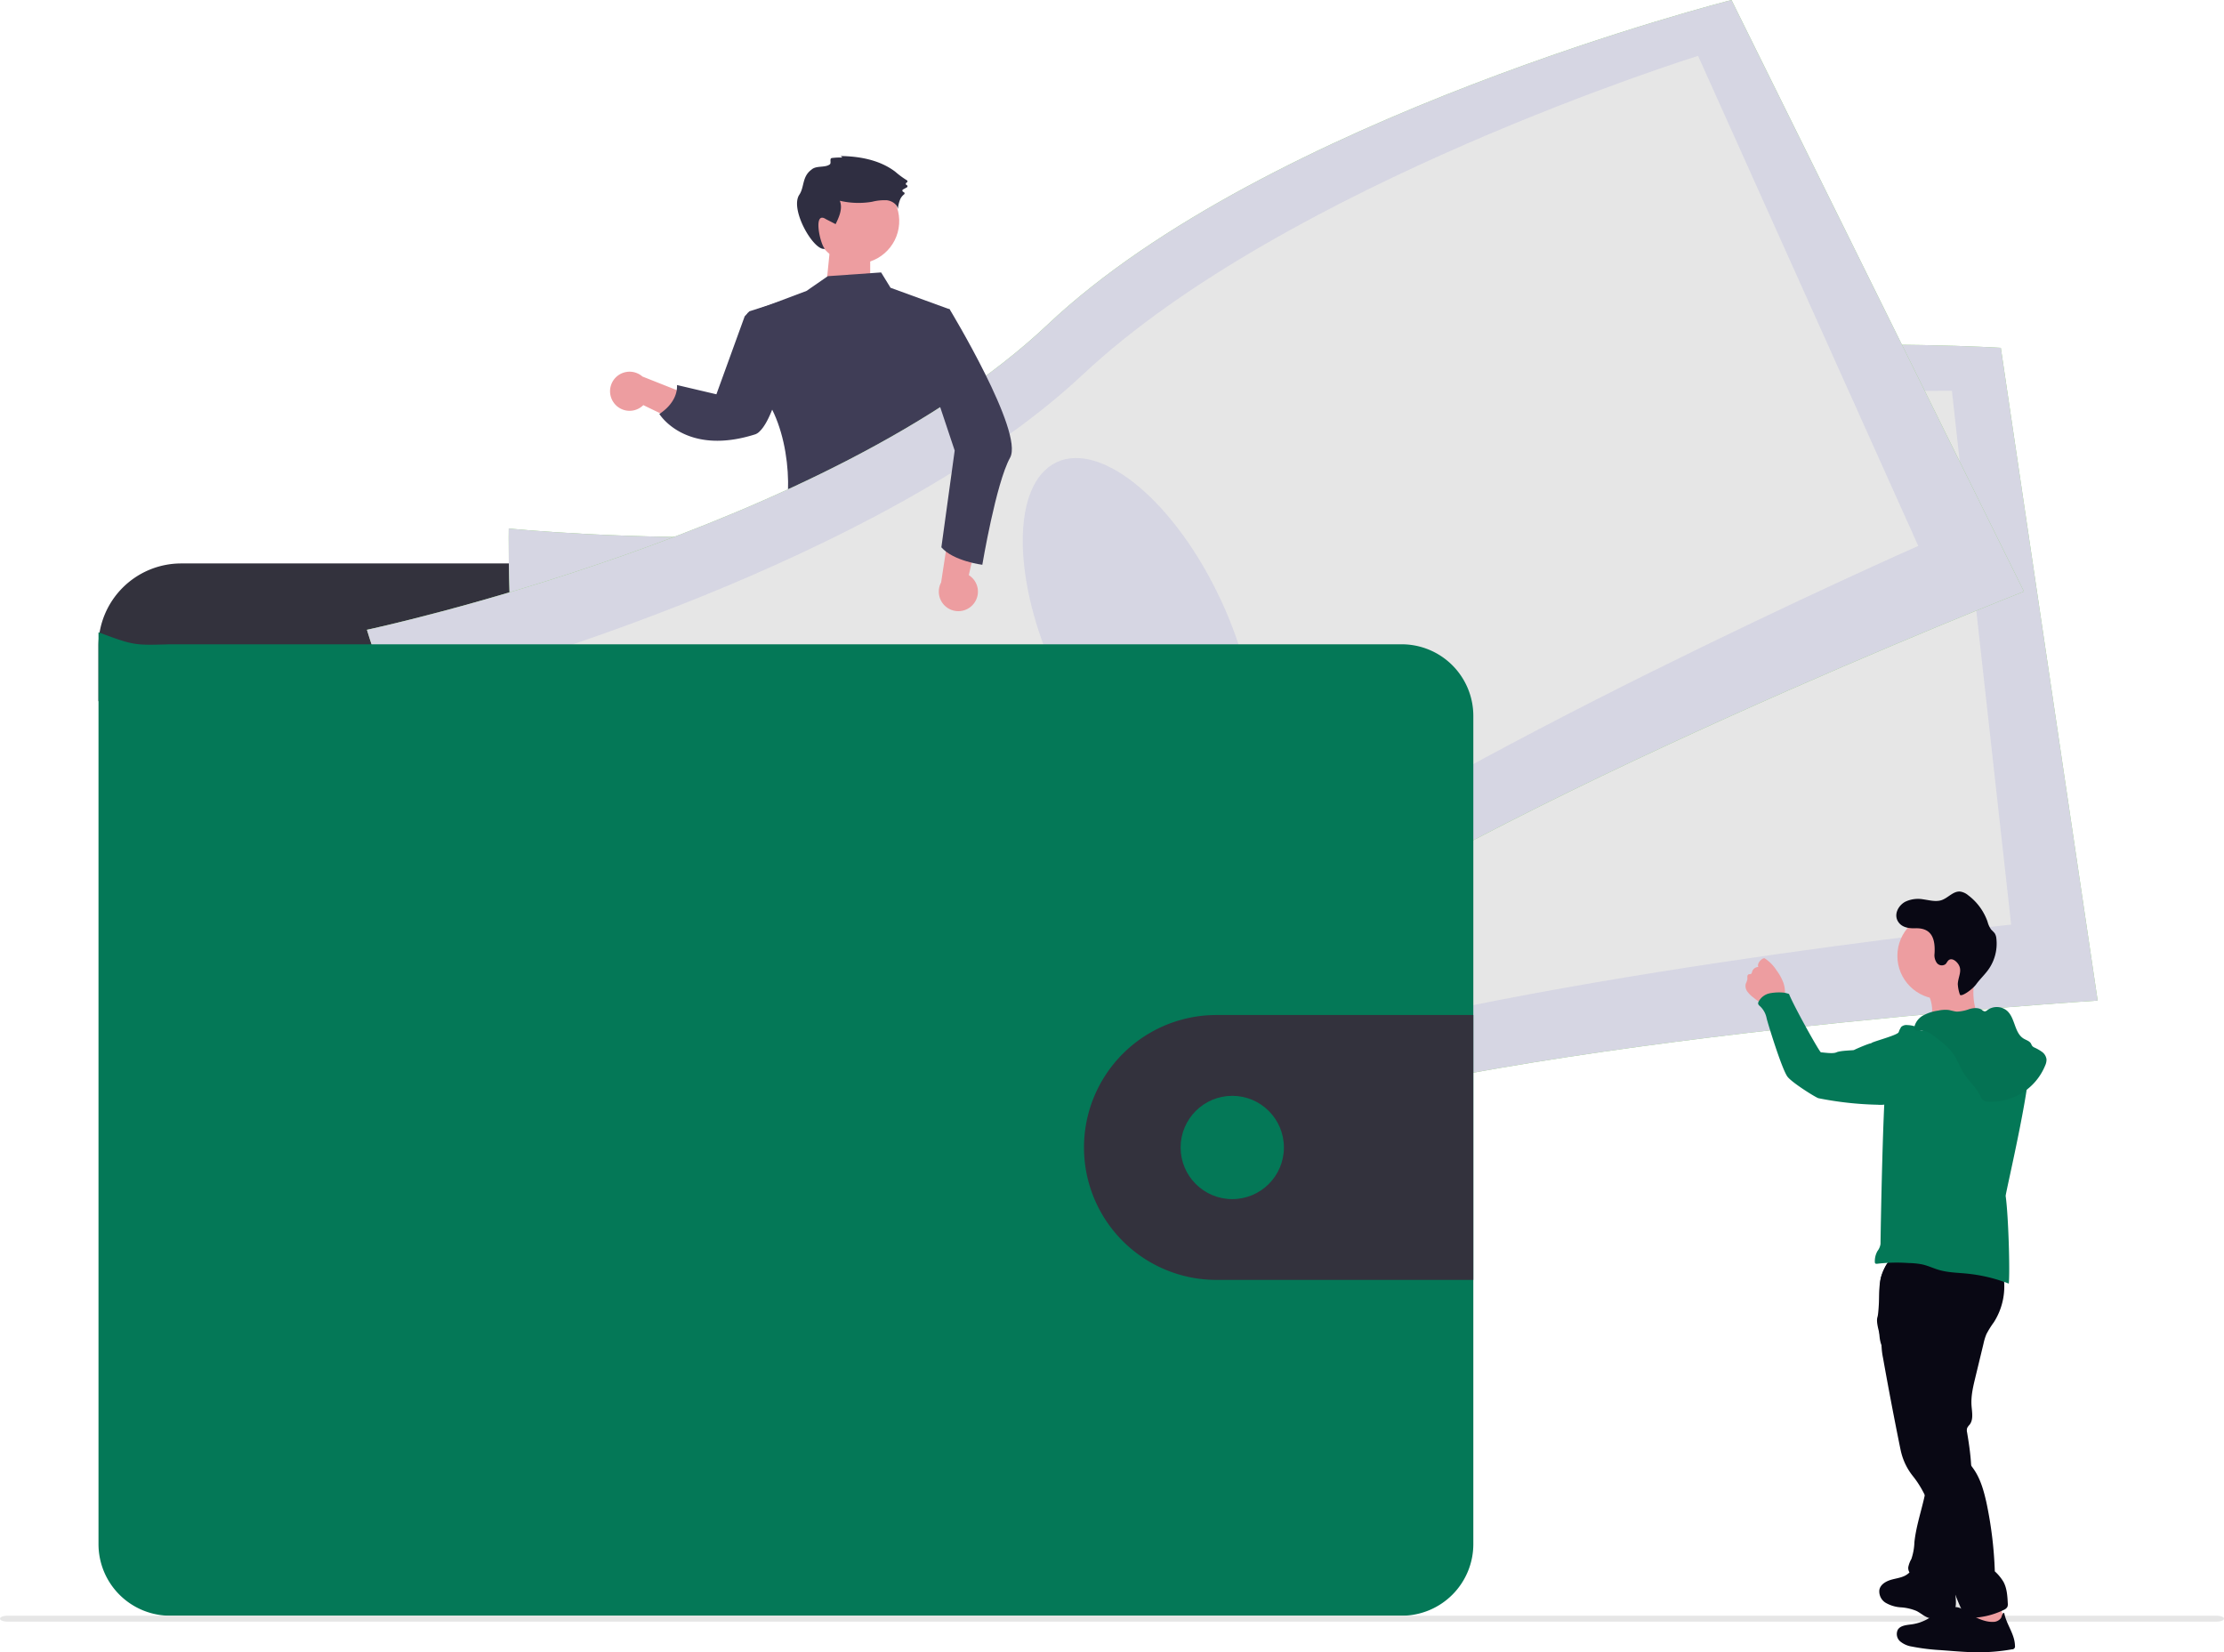 <svg xmlns="http://www.w3.org/2000/svg" xmlns:xlink="http://www.w3.org/1999/xlink" width="800.272" height="594.547" viewBox="0 0 800.272 594.547" role="img" artist="Katerina Limpitsouni" source="https://undraw.co/"><defs><linearGradient id="a-14" x1="-145.593" y1="1" x2="-145.593" gradientUnits="objectBoundingBox"><stop offset="0" stop-color="gray" stop-opacity="0.251"/><stop offset="0.535" stop-color="gray" stop-opacity="0.122"/><stop offset="1" stop-color="gray" stop-opacity="0.102"/></linearGradient></defs><g transform="translate(-574.999 -229)"><g transform="translate(860.707 284.072)"><path d="M16.149,2.061H1.645L0,18.422H16.149Z" transform="translate(11.269 32.763)" fill="#ed9da0"/><ellipse cx="15.322" cy="15.322" rx="15.322" ry="15.322" transform="matrix(-0.998, -0.07, 0.07, -0.998, 36.755, 40.848)" fill="#ed9da0"/><path d="M24.174,33.253a.845.845,0,0,0,.813.483c-7.015.42-14.4-.4-20.272-4.264A30.578,30.578,0,0,0,.407,26.739a.464.464,0,0,1-.095-.79l.17-.133A.466.466,0,0,0,.33,25h0a.466.466,0,0,1-.117-.837l1.3-.842a.464.464,0,0,0,0-.78,2.316,2.316,0,0,0-.346-.176.465.465,0,0,1-.147-.781,4.628,4.628,0,0,0,1.26-1.842,11.866,11.866,0,0,0,.585-3.565c.449,1.741,2.349,2.766,4.144,2.871a18.231,18.231,0,0,0,5.293-.914,29.281,29.281,0,0,1,11.623-.447c-1.312-2.634-.205-5.776.909-8.5l3.606,1.546c4.953,2.8,1.5-9.031-.349-10.654C31.878-1.228,41.773,13.32,38.59,18.838c-1.656,2.871-.48,6.573-3.736,9.3-1.6,1.68-4.781.933-6.408,2.329-.64.549.336,2.019-.544,2.34A25.655,25.655,0,0,1,24.174,33.253Z" transform="matrix(-0.998, -0.07, 0.07, -0.998, 39.116, 36.487)" fill="#2f2e41"/></g><path d="M51.518,0l3,5.743,20.724,9.239L69.791,67.7,67.5,73.159,68.737,77.9,65.75,81.4c3,2.713,3.379,5.552,1.748,8.489l-9.544,2.186S4.89,96.793,9.362,88.573c4.886-8.982,6.131-35.51-4.656-49.685C-4.452,26.852,2.579,11.236,2.579,11.236L24.3,4.744,32.292,0Z" transform="matrix(0.998, -0.07, 0.07, 0.998, 840.642, 330.637)" fill="#3f3d56"/><path d="M1.022,10.672A6.987,6.987,0,0,0,11.6,12.354L33.14,24.706l-.8-12.877L12.008,2.073a7.025,7.025,0,0,0-10.986,8.6Z" transform="matrix(0.998, -0.07, 0.07, 0.998, 794.043, 363.258)" fill="#ed9da0"/><path d="M52.922,0C50.11,12.482,42.9,41.626,35.583,47.721a4.268,4.268,0,0,1-1.628.961C8.24,54.947,0,38.967,0,38.967s6.891-3.358,7.066-9.923l13.9,4.312L33.079,6.092,34.862,4.43l.01-.01Z" transform="matrix(0.998, -0.07, 0.07, 0.998, 809.525, 339.056)" fill="#3f3d56"/><path d="M504.222,543.326c5.728.734,11.671,1.2,17.157-.579.864-.268,1.814-.864,1.728-1.728a2.092,2.092,0,0,0-.389-.864,53.362,53.362,0,0,1-5.183-9.874.864.864,0,0,0-.32-.449.812.812,0,0,0-.553,0c-2.531.665-4.717,2.3-7.231,3a10.281,10.281,0,0,1-3.939.294c-1.14-.13-2.7-1.071-3.732-.95C502.347,535.949,503.781,539.473,504.222,543.326Z" transform="translate(410.41 54.747)" fill="#047857"/><path d="M629.009,531.3c3.775-2.592,7.688-5.313,9.917-9.313a1.615,1.615,0,0,0,.268-.8,1.66,1.66,0,0,0-.32-.778,32.1,32.1,0,0,0-8.06-8.7,23.506,23.506,0,0,0-4.492,4.147c-.95,1-3.576,2.592-3.6,4.121,0,.864,1,1.866,1.469,2.592.631.933,1.227,1.883,1.8,2.851C626.314,525.895,629.311,531.113,629.009,531.3Z" transform="translate(393.944 57.207)" fill="#047857"/><path d="M521.377,555.865a3.843,3.843,0,0,1-.691,2.505,3.4,3.4,0,0,1-1.451.864c-8.008,2.868-17.278-.708-25.268,2.117-1.641.579-3.2,1.417-4.846,1.97a26.368,26.368,0,0,1-6.047,1.071c-2.825.268-5.667.441-8.5.518a20.441,20.441,0,0,1-6.41-.562,7.7,7.7,0,0,1-4.915-3.9,3.74,3.74,0,0,1-.242-2.773,2.989,2.989,0,0,1,.527-.864,7.577,7.577,0,0,1,1.883-1.529l2.946-1.9a19.776,19.776,0,0,1,4.466-2.367c1.166-.38,2.4-.544,3.585-.864,4.138-1.209,7.3-4.492,10.237-7.645l4.008-4.276a4.035,4.035,0,0,1,1.391-1.114,3.854,3.854,0,0,1,1.728-.164,23.1,23.1,0,0,1,10.928,3.663,14.16,14.16,0,0,0,2.7,1.59c2.35.916,5.365.225,7.533-.933,1.028-.553.8-.864,1.235-1.849s1.486-1.615,2.4-.717a2.54,2.54,0,0,1,.57,1.089c.864,2.851.536,5.918.536,8.907a3.923,3.923,0,0,0,.173,1.382,7.823,7.823,0,0,0,.786,1.279,2.909,2.909,0,0,1,.164.328,8.786,8.786,0,0,1,.579,4.173Z" transform="translate(415.707 53.776)" fill="#514e7f"/><path d="M521.377,558.188a3.843,3.843,0,0,1-.691,2.505,3.4,3.4,0,0,1-1.451.864c-8.008,2.868-17.278-.708-25.268,2.117-1.641.579-3.2,1.417-4.846,1.97a26.368,26.368,0,0,1-6.047,1.071c-2.825.268-5.667.441-8.5.518a20.441,20.441,0,0,1-6.41-.562,7.7,7.7,0,0,1-4.915-3.9A3.74,3.74,0,0,1,463,560a2.989,2.989,0,0,1,.527-.864c.466.976.8,2.272,1.1,2.738a5.606,5.606,0,0,0,3.749,2.7,9.313,9.313,0,0,0,3.455-.441c7.257-1.8,14.971-1.823,21.942-4.544,2.393-.942,4.674-2.194,7.187-2.764s5.183-.415,7.775-.631c4.095-.328,8.06-1.564,12.094-2.212a8.785,8.785,0,0,1,.544,4.2Z" transform="translate(415.707 51.452)" fill="#464353"/><path d="M644.082,531.6c-.38,3.041-2.307,5.658-4.423,7.879s-4.509,4.216-6.194,6.773c-2.073,3.17-3.006,7.1-5.7,9.779a15.638,15.638,0,0,1-3.455,2.462,24.108,24.108,0,0,1-4.449,2.047c-4.026,1.287-8.362.994-12.569.682a11.306,11.306,0,0,1-3.991-.769,12.029,12.029,0,0,1-1.659-1.019,7.921,7.921,0,0,1-2.592-2.592,2.592,2.592,0,0,1-.251-1.883,4.424,4.424,0,0,1,1.2-1.831,28.505,28.505,0,0,1,3.041-2.738A18.2,18.2,0,0,0,607,546.934a11.161,11.161,0,0,0,1.529-3.456,30.652,30.652,0,0,0,1.114-6.609,20.945,20.945,0,0,1,.458-4.423c.639-2.281,2.333-4.319,2.142-6.678a1.668,1.668,0,0,1,.086-1.011,1.408,1.408,0,0,1,.795-.492,14.084,14.084,0,0,1,4.129-.959,4.812,4.812,0,0,1,3.836,1.5c.587.708.976,1.728,1.84,2a2.919,2.919,0,0,0,1.313.052c2.125-.216,4.371-.484,6.047-1.857a7.541,7.541,0,0,0,2.505-5.5c0-.786-.354-1.607.864-1.728.916-.121,1.641.864,2.108,1.469,1.685,2.255,3.412,4.613,4.043,7.36a2.168,2.168,0,0,1,.769-.147,3.343,3.343,0,0,1,2.756,1.408,5.486,5.486,0,0,1,.751,3.732Z" transform="translate(397.211 56.383)" fill="#514e7f"/><path d="M644.134,532.95c-.38,3.041-2.307,5.658-4.423,7.879s-4.509,4.216-6.194,6.773c-2.073,3.17-3.006,7.1-5.7,9.779a15.638,15.638,0,0,1-3.455,2.462,24.112,24.112,0,0,1-4.449,2.047c-4.026,1.287-8.362.994-12.569.682a11.308,11.308,0,0,1-3.991-.769,12.029,12.029,0,0,1-1.659-1.019,7.921,7.921,0,0,1-2.592-2.592,6.315,6.315,0,0,1,2.592-.622c1.866.1,3.231,1.866,5.019,2.41,2.548.769,5.088-1.028,7.671-1.641,1.685-.4,3.456-.294,5.123-.864a12.663,12.663,0,0,0,3.792-2.3,19.3,19.3,0,0,0,4.052-3.9,25.094,25.094,0,0,0,2.376-4.743,67.815,67.815,0,0,1,4.8-9.192,6.494,6.494,0,0,1,.976-1.279,13.585,13.585,0,0,1,1.322-.959c1.728-1.3,2.445-3.456,3.049-5.563a9.737,9.737,0,0,1,.682-1.857,3.343,3.343,0,0,1,2.756,1.408A5.485,5.485,0,0,1,644.134,532.95Z" transform="translate(397.16 55.034)" fill="#464353"/><path d="M556.62,320.79" transform="translate(402.942 83.196)" fill="#464353"/><path d="M486.434,366.83c1.14,4.319-.51,8.863-1.857,13.14a101.837,101.837,0,0,0-4.129,19.783,17.122,17.122,0,0,1-1.019,5c-.639,1.443-1.728,2.661-2.471,4.034-2.039,3.611-1.987,8.017-1.546,12.146.294,2.721.734,5.434,1.279,8.112.665,3.274,1.486,6.7.527,9.891,1.607-.354,2.7,1.728,2.592,3.361s-.631,3.456.156,4.864c1.987.726,2,3.456,1.944,5.572a46.864,46.864,0,0,0,1.382,10.885q4.509,21.683,9.572,43.246c7.3,2.263,15.826,4.622,22.789,1.486a4.57,4.57,0,0,0,2.885-2.9,5.063,5.063,0,0,0-.276-2.229l-3.3-12.008c-.8-2.9-1.607-5.9-1.184-8.881.32-2.22,1.287-4.613.2-6.574-.371-.674-.959-1.2-1.391-1.84-1.728-2.531-.821-5.918-.682-8.984a7.12,7.12,0,0,0-.138-2.056,10.263,10.263,0,0,0-.985-2.255,34.486,34.486,0,0,1-3.8-17.157,4.242,4.242,0,0,0-.3-2.237,7.231,7.231,0,0,1-.562-.916,2.505,2.505,0,0,1,.181-1.65,15.117,15.117,0,0,1-2.661-2.592,3.723,3.723,0,0,0,.639-5.823,1.944,1.944,0,0,0,.924-3.343c-.423-.294-.985-.423-1.287-.864-.466-.639-.086-1.529.294-2.212l2.013-3.637c1.5-2.7,1.84-6.047,3.455-8.639a64.745,64.745,0,0,0,5.321-12.146l5.814-16.042,3.913,3.4a12.371,12.371,0,0,1,3.214,3.663,15.809,15.809,0,0,1,1.045,4.388c1.434,8.708,6.911,16.258,8.941,24.836.449,1.909.752,3.913,1.849,5.546a12.082,12.082,0,0,1,1.054,1.59,8.43,8.43,0,0,1,.441,2.635,12.293,12.293,0,0,0,5.183,8.812c1.926,1.322,4.319,2.229,5.365,4.319a8.052,8.052,0,0,0,.864,1.84c.933,1.123,2.946,1.253,3.343,2.661.225.786-.19,1.728.25,2.419a2.29,2.29,0,0,0,.959.717l5.624,2.808c6.289,3.145,9.5,10.367,14.142,15.628a33.7,33.7,0,0,1,4.233,5.6c2,3.585,2.929,8.086,6.315,10.367A9.554,9.554,0,0,1,590,486.408c1.063,1.4.674,3.361.769,5.123s1.443,3.861,3.119,3.326a12.293,12.293,0,0,0,0,6.522A32.827,32.827,0,0,0,613.8,493.31c1.641-1.434,3.222-3.265,3.24-5.442a1.952,1.952,0,0,0-.242-1.08,3.084,3.084,0,0,0-1.27-.959c-5.261-2.851-6.842-9.459-9.5-14.824-2.324-4.734-5.762-8.812-8.639-13.209-6.254-9.459-10.522-20.906-19.981-27.152-2.082-1.374-4.5-2.592-5.546-4.864-.579-1.27-.648-2.721-1.106-4.034s-1.555-2.592-2.954-2.592c.778-1.9.622-4.216.674-6.272a7.921,7.921,0,0,0-.311-2.7,13.155,13.155,0,0,0-1.391-2.678,25.692,25.692,0,0,1-3.559-13.822c.069-2.5.51-5.071-.242-7.455-.38-1.2-1.045-2.3-1.5-3.456a21.6,21.6,0,0,1-1.08-6.5l-.518-8.3a40.846,40.846,0,0,0-1.071-8.207c-1.728-6.445-3.456-33.441-9.373-36.482s-16.085,17.735-22.746,18.141a29.621,29.621,0,0,0-8.639,1.667c-4.432,1.659-8.146,4.751-11.766,7.775l-12.25,10.289C491.436,363.288,489.293,365.327,486.434,366.83Z" transform="translate(414.03 82.898)" fill="#464353"/><path d="M635.755,393.427V382.7a29.786,29.786,0,0,0-29.786-29.778H182.246A29.786,29.786,0,0,0,152.46,382.7v19.783Z" transform="translate(457.958 78.823)" fill="#33323d"/><path d="M323.385,327.937s-1.209,75.036,12.094,99.726,19.005,132.1,19.005,132.1,139.464,14.427,236.65-17.277S895.116,497.81,895.116,497.81L860.267,262.931s-172.162-11.04-270.1,35.669S323.385,327.937,323.385,327.937Z" transform="translate(434.695 91.227)" fill="#8dd070"/><path d="M323.385,327.937s-1.209,75.036,12.094,99.726,19.005,132.1,19.005,132.1,139.464,14.427,236.65-17.277S895.116,497.81,895.116,497.81L860.267,262.931s-172.162-11.04-270.1,35.669S323.385,327.937,323.385,327.937Z" transform="translate(434.695 91.227)" fill="#d6d6e3"/><path d="M358.985,357.961s-4.363,61.914,6.583,81.7,11.455,108.1,11.455,108.1,125.513,5.823,214.794-24.569,276.9-50.1,276.9-50.1L847.394,281s-155.239-1.6-245.842,41.181S358.985,357.961,358.985,357.961Z" transform="translate(429.962 88.614)" fill="#e6e6e6"/><ellipse cx="32.585" cy="69.888" rx="32.585" ry="69.888" transform="translate(980.522 441.956) rotate(-7.1)" opacity="0.1"/><path d="M264.29,344.851s21.865,71.788,42.079,91.208,58.605,119.9,58.605,119.9,137.175-29.069,219.943-89.092,275.628-135.8,275.628-135.8L755.317,118.23S588.071,160.56,509.2,235.069,264.29,344.851,264.29,344.851Z" transform="translate(442.735 110.77)" fill="#8dd070"/><path d="M264.29,344.851s21.865,71.788,42.079,91.208,58.605,119.9,58.605,119.9,137.175-29.069,219.943-89.092,275.628-135.8,275.628-135.8L755.317,118.23S588.071,160.56,509.2,235.069,264.29,344.851,264.29,344.851Z" transform="translate(442.735 110.77)" fill="#d6d6e3"/><path d="M308,364.639s14.85,60.273,31.341,75.736S383.4,539.721,383.4,539.721s121.236-32.983,196.886-89.308S828.468,317.834,828.468,317.834L749.242,141.5S601.01,187.605,527.9,256.128,308,364.639,308,364.639Z" transform="translate(436.785 107.602)" fill="#e6e6e6"/><ellipse cx="32.585" cy="69.888" rx="32.585" ry="69.888" transform="translate(925.727 409.056) rotate(-24.97)" fill="#d6d6e3"/><path d="M647.2,411.654V709.692a25.778,25.778,0,0,1-25.778,25.769H178.251a25.769,25.769,0,0,1-25.761-25.769V381.6c12.7,4.708,12.7,4.708,25.761,4.319H621.419A25.778,25.778,0,0,1,647.2,411.654Z" transform="translate(457.954 74.919)" fill="#047857"/><path d="M703.075,541v95.329H610.64a47.658,47.658,0,1,1,0-95.316Z" transform="translate(402.076 53.22)" fill="#33323d"/><circle cx="18.582" cy="18.582" r="18.582" transform="translate(999.828 623.316)" fill="#047857"/><g transform="matrix(0.998, -0.07, 0.07, 0.998, 905.635, 339.779)"><path d="M11.926,34.447a6.987,6.987,0,0,0-.734-10.688L18.4,0,6.032,3.67l-4.95,22a7.025,7.025,0,0,0,10.843,8.778Z" transform="translate(0 73.394)" fill="#ed9da0"/><path d="M3.5,0,9.216,1.329s23.617,45.95,17.926,54.705S14.479,93.777,14.479,93.777,4.167,91.727.227,86.474L7.442,52.095,0,23.2Z" transform="translate(1.825 0)" fill="#3f3d56"/></g><path d="M1139.212,723.136h-795.2c-1.4,0-2.534-.478-2.534-1.068S342.609,721,344.008,721h795.2c1.4,0,2.534.478,2.534,1.068S1140.614,723.136,1139.212,723.136Z" transform="translate(233.525 89.38)" fill="#e6e6e6"/><g transform="translate(1203.088 543.252)"><path d="M278.269,794.046a.252.252,0,0,1,.055.027c-.651-1.406-1.258-2.828-1.811-4.272-.066-.17-.126-.345-.191-.514.005.044.005.087.011.137.016.274.038.547.06.826.033.432.06.87.066,1.307.005.137.005.268.005.4a8,8,0,0,1-.164,1.586h.022c.137.011.263.016.394.038a5.355,5.355,0,0,1,1.493.427A.328.328,0,0,1,278.269,794.046Z" transform="translate(-200.744 -529.63)" fill="url(#a-14)"/><path d="M264.421,393.522c-.059,2.284-.832,4.5-.954,6.777,6.727.335,13.362-2.929,20.023-1.929-1.862-1.2-2.857-3.376-3.443-5.514a22.867,22.867,0,0,1-.657-8.472,3.722,3.722,0,0,1,.084-.469c.247-1.117.887-2.7.715-3.577-.226-1.163-1.322-.933-2.309-.866a86.484,86.484,0,0,0-8.978,1.159c-.774.134-8.313,2.016-8.426,1.82a35.479,35.479,0,0,1,3.263,6.723A13.106,13.106,0,0,1,264.421,393.522Z" transform="translate(-197.254 -343.966)" fill="#ed9da0"/><path d="M392.769,380.854a9.832,9.832,0,0,0,2.054,2.071c.51.418,1.033.845,1.581,1.23a6.782,6.782,0,0,0,3.364,1.368c1.6.109,5-.833,6-2.2a3.977,3.977,0,0,0,.573-2.3,10.569,10.569,0,0,0-.552-3.213,17.908,17.908,0,0,0-2.594-4.694,13.818,13.818,0,0,0-4.171-4.171c-.574-.307-2.9,1.523-2.293,3.108a2.4,2.4,0,0,0-2.234,1.732,1.224,1.224,0,0,1-.3.7c-.276.222-.707.1-1.021.264-.556.3-.314,1.125-.372,1.753a8.2,8.2,0,0,1-.573,1.577,3.351,3.351,0,0,0,.54,2.778Z" transform="translate(-392.13 -338.356)" fill="#ed9da0"/><path d="M261.355,802.174a2.386,2.386,0,0,0-2.087-.315,77.426,77.426,0,0,1-11.734.949c-.492-2.4.936-4.738,1.4-7.146a6.446,6.446,0,0,1,.465-1.807,4.142,4.142,0,0,1,2.973-1.795c2.115-.446,5.42-1.233,6.6.9C260.387,795.53,260.84,799.319,261.355,802.174Z" transform="translate(-167.984 -530.652)" fill="#ed9da0"/><path d="M281.967,784.892a12.385,12.385,0,0,0,5.489,1.673,17.565,17.565,0,0,1,5.627,1.284c1.5.74,2.761,1.954,4.347,2.485a9.056,9.056,0,0,0,4.514.071c1.782-.335,3.682-.983,4.644-2.523.858-1.368.766-3.1.648-4.715q-.207-2.73-.406-5.468a2.6,2.6,0,0,0-.339-1.322c-1.289-1.878-4.422.787-6.1.782a11.793,11.793,0,0,1-7.426-3.2,2.254,2.254,0,0,0-.577-.435c-.757-.339-1.514.289-2.188.837-.075.063-.151.126-.226.184-1.552,1.23-3.636,1.481-5.552,1.979s-3.974,1.5-4.568,3.393a2.886,2.886,0,0,0-.092.364A4.791,4.791,0,0,0,281.967,784.892Z" transform="translate(-231.589 -522.445)" fill="#090814"/><path d="M292.392,571.8a23.95,23.95,0,0,1-3.283,17.672,33.012,33.012,0,0,0-2.668,4.278,19.447,19.447,0,0,0-1.041,3.39l-2.957,12.239c-.8,3.3-1.6,6.672-1.362,10.063.167,2.362.763,5.019-.694,6.887a5.077,5.077,0,0,0-.88,1.207,3.055,3.055,0,0,0-.015,1.59c1.5,8.886,2.605,18.175-.1,26.771-2.449,7.791-2.589,16.424-4.671,24.321a5.426,5.426,0,0,1-1.294,2.7,4.241,4.241,0,0,1-1.939.922c-3.069.73-6.309-.125-9.171-1.452-2.012-.932-4.177-2.567-4-4.777a9.686,9.686,0,0,1,1.113-2.942,20.791,20.791,0,0,0,1.1-6.079c.554-5.164,2.146-10.15,3.349-15.2s2.021-10.332,1-15.425a134.931,134.931,0,0,0-9.924-30.528,3.682,3.682,0,0,0-.909-1.367,9.39,9.39,0,0,1-1.286-.878,3.882,3.882,0,0,1-.589-1.6c-.448-1.612-1.777-2.8-2.668-4.217-2.25-3.575-1.537-8.157-1.454-12.381.081-4.107-.51-8.252.163-12.3s2.995-8.195,6.9-9.464a14.85,14.85,0,0,1,6.052-.286C271.9,565.994,282.324,567.943,292.392,571.8Z" transform="translate(-199.749 -427.926)" fill="#090814"/><path d="M247.167,599.192a25.657,25.657,0,0,0,.54,4.748q2.837,15.908,6.045,31.749c.188.916.372,1.832.619,2.732a22.154,22.154,0,0,0,4.1,8.058c8.915,11.112,9.685,27.248,14.521,40.648.326.908.653,1.816,1,2.711a67.708,67.708,0,0,0,2.983,6.656,1.9,1.9,0,0,0,.615.795,1.824,1.824,0,0,0,.971.188,28.333,28.333,0,0,0,12.563-2.857,2.6,2.6,0,0,0,1.335-1.109,2.681,2.681,0,0,0,.142-1.276c-.134-2.657-.3-5.409-1.565-7.744a16.522,16.522,0,0,0-3.1-3.753,142.3,142.3,0,0,0-3.033-24.834c-.941-4.163-2.1-8.371-4.522-11.89-1.782-2.6-4.339-5.163-4.025-8.3.138-1.376.715-3.092-.406-3.9-.489-.356-1.213-.4-1.544-.908a1.722,1.722,0,0,1-.218-.778,19.214,19.214,0,0,1,.4-6.43,33.918,33.918,0,0,0,.958-4.192,5.285,5.285,0,0,0-1.054-4.05c-.059-2.862.021-5.832-.038-8.689a16.114,16.114,0,0,1,.4-4.853c.217-.749.548-1.464.715-2.23.6-2.749-.9-6.041.883-8.221a12.074,12.074,0,0,1,2.853-2.008,10.471,10.471,0,0,0,3.916-5.631,31.078,31.078,0,0,0,1.109-6.895,7.1,7.1,0,0,0,.017-1.489,2.729,2.729,0,0,0-.2-.745c-.552-1.243-2.037-1.724-3.359-2.042a108.792,108.792,0,0,0-25.654-3c-3.2-2.176-5-1.4-6.351.908a23.825,23.825,0,0,0-1.807,4.414c-.619,1.87-.657,12.338-1.259,14.216C244.933,591.641,247.2,596.628,247.167,599.192Z" transform="translate(-198.22 -429.563)" fill="#090814"/><ellipse cx="15.535" cy="15.535" rx="15.535" ry="15.535" transform="translate(54.655 14.165)" fill="#ed9da0"/><path d="M245.9,411.705c.677.784,1.586,1.647,2.591,1.395a3.537,3.537,0,0,0,1.008-.54c1.791-1.154,3.989-1.425,6.1-1.742A89.948,89.948,0,0,0,268.145,408a12.806,12.806,0,0,1,3.713-.755c2.633.014,4.967,1.764,6.617,3.816s2.819,4.453,4.438,6.529c1.154,1.479,2.528,2.783,3.6,4.319,2.72,3.877-8.3,49.987-8.149,50.765,1.031,7.337,1.574,27.761,1.12,31.524a57.663,57.663,0,0,0-15.138-3.6c-3.338-.327-6.739-.369-9.96-1.306-2.012-.585-3.919-1.512-5.962-1.978a27.483,27.483,0,0,0-5.027-.513,59.466,59.466,0,0,0-11.157.25c-.3.044-.662.068-.84-.175a.786.786,0,0,1-.112-.439,7.429,7.429,0,0,1,.953-3.955,5.415,5.415,0,0,0,1.1-2.593c-.034-.444.926-58.5,2.3-60.977a31.965,31.965,0,0,0,3.878-9.055c.429-2.14.414-4.344.72-6.505a2.841,2.841,0,0,1,.549-1.519,2.765,2.765,0,0,1,2.211-.657A9.788,9.788,0,0,1,245.9,411.705Z" transform="translate(-184.747 -356.573)" fill="#047857"/><path d="M359.894,429.494a10.952,10.952,0,0,1-3.272,3.087,10.5,10.5,0,0,1-5.1.782,121.858,121.858,0,0,1-21.31-2.341c-.8-.138-9.374-5.463-11.132-7.7-2.091-2.7-7.351-20.062-7.535-21.051a8.053,8.053,0,0,0-2.465-4.434,1.617,1.617,0,0,1-.586-.779,1.256,1.256,0,0,1,.14-.759,5.869,5.869,0,0,1,4.047-3.038,17.368,17.368,0,0,1,5.215-.207,12.174,12.174,0,0,1,1.708.454c1.378,3.734,10.981,21.024,11.484,21,1.373.085,4.337.587,5.582,0,1.413-.662,6.048-.689,6.295-.824.56-.327,5.6-2.509,6.256-2.439-.414-.368,9.127-2.769,9.785-3.915.233-.406.279-.957.676-1.205a1.3,1.3,0,0,1,.867-.1,8.473,8.473,0,0,1,2.621.8c1.345,5.262.639,10.726-.386,16.06a14.168,14.168,0,0,1-2.888,6.62Z" transform="translate(-303.934 -350.097)" fill="#047857"/><path d="M223.121,405.69a15.713,15.713,0,0,1,5.56-1.83,11.716,11.716,0,0,1,3.538-.254c1.094.137,2.143.559,3.244.62a14.449,14.449,0,0,0,4.517-.949c1.492-.408,3.215-.564,4.472.338a1.931,1.931,0,0,0,.973.517,1.7,1.7,0,0,0,1.006-.493,5.732,5.732,0,0,1,7.143.376c2.848,2.671,2.526,7.889,5.864,9.915.92.558,2.1.854,2.634,1.786a6.586,6.586,0,0,0,.454.859,2.328,2.328,0,0,0,.8.572,15.592,15.592,0,0,1,2.752,1.582,3.935,3.935,0,0,1,1.584,2.655,5,5,0,0,1-.486,2.233,20.948,20.948,0,0,1-20.357,13.017,3.222,3.222,0,0,1-2.133-.666,4.024,4.024,0,0,1-.747-1.231c-1.569-3.29-4.517-5.719-6.388-8.848-1.115-1.864-1.831-3.95-2.993-5.786-1.76-2.784-4.437-4.84-7.057-6.836-1.478-1.125-3.122-2.306-4.979-2.228-1.654.07-2.858.159-2.251-1.87A6.5,6.5,0,0,1,223.121,405.69Z" transform="translate(-159.349 -354.456)" fill="#047857"/><path d="M223.121,405.69a15.713,15.713,0,0,1,5.56-1.83,11.716,11.716,0,0,1,3.538-.254c1.094.137,2.143.559,3.244.62a14.449,14.449,0,0,0,4.517-.949c1.492-.408,3.215-.564,4.472.338a1.931,1.931,0,0,0,.973.517,1.7,1.7,0,0,0,1.006-.493,5.732,5.732,0,0,1,7.143.376c2.848,2.671,2.526,7.889,5.864,9.915.92.558,2.1.854,2.634,1.786a6.586,6.586,0,0,0,.454.859,2.328,2.328,0,0,0,.8.572,15.592,15.592,0,0,1,2.752,1.582,3.935,3.935,0,0,1,1.584,2.655,5,5,0,0,1-.486,2.233,20.948,20.948,0,0,1-20.357,13.017,3.222,3.222,0,0,1-2.133-.666,4.024,4.024,0,0,1-.747-1.231c-1.569-3.29-4.517-5.719-6.388-8.848-1.115-1.864-1.831-3.95-2.993-5.786-1.76-2.784-4.437-4.84-7.057-6.836-1.478-1.125-3.122-2.306-4.979-2.228-1.654.07-2.858.159-2.251-1.87A6.5,6.5,0,0,1,223.121,405.69Z" transform="translate(-159.349 -354.456)" opacity="0.05"/><path d="M242.088,809.624a8.67,8.67,0,0,0,4.175,1.837,75.242,75.242,0,0,0,10.392,1.284c1.13.084,2.263.172,3.393.259,3.313.251,6.631.506,9.957.519a68.671,68.671,0,0,0,12.245-1.058,1.039,1.039,0,0,0,1.117-1.243c-.072-4.138-2.837-7.354-3.767-11.387-.385-1.657-1.095,1.154-1.229,1.309a3.4,3.4,0,0,1-2.7,1.435c-3.418.188-7.246-1.891-9.961-3.74a12.75,12.75,0,0,0-1.845-1.142,5.426,5.426,0,0,0-1.494-.427,9.018,9.018,0,0,0-5.083,1.029c-2.042,1.012-3.832,2.468-5.853,3.51a16.451,16.451,0,0,1-5.246,1.661c-1.849.255-4.058.376-5.008,1.979a.015.015,0,0,0,0,.013A3.517,3.517,0,0,0,242.088,809.624Z" transform="translate(-186.401 -533.229)" fill="#090814"/><path d="M261.541,372.83a2.871,2.871,0,0,1-1.073.4,3.46,3.46,0,0,1-2.863-.429Z" transform="translate(-173.735 -340.973)" opacity="0.1"/><path d="M37.057,24.738A10.638,10.638,0,0,1,31.227,27.8c-2.162.465-4.533.609-6.262,1.965-1.965,1.565-2.83,4.539-5.24,5.2a5.745,5.745,0,0,1-3.137-.249,20.3,20.3,0,0,1-9.825-6.55A8.411,8.411,0,0,0,4.5,25.9a16.359,16.359,0,0,1-1.559-.76,4.244,4.244,0,0,1-1.271-1.657A16.105,16.105,0,0,1,.547,12.175c.6-2.233,1.69-4.3,2.332-6.55S6.49-.895,7.184.166A13.808,13.808,0,0,1,9.149,3.441c.741,2.409.072,4.834,1.957,6.507,1.166,1.035,3.275,1.729,4.068.393.314-.517.295-1.172.563-1.71a2.245,2.245,0,0,1,3.079-.655,4.722,4.722,0,0,1,1.926,2.856c1.526,5.161,4.126,8.41,9.648,6.2,2.057-.825,4.48-1.382,6.458.033C39.454,18.928,38.924,22.616,37.057,24.738Z" transform="matrix(-0.94, -0.342, 0.342, -0.94, 83.817, 46.172)" fill="#090814"/></g></g></svg>